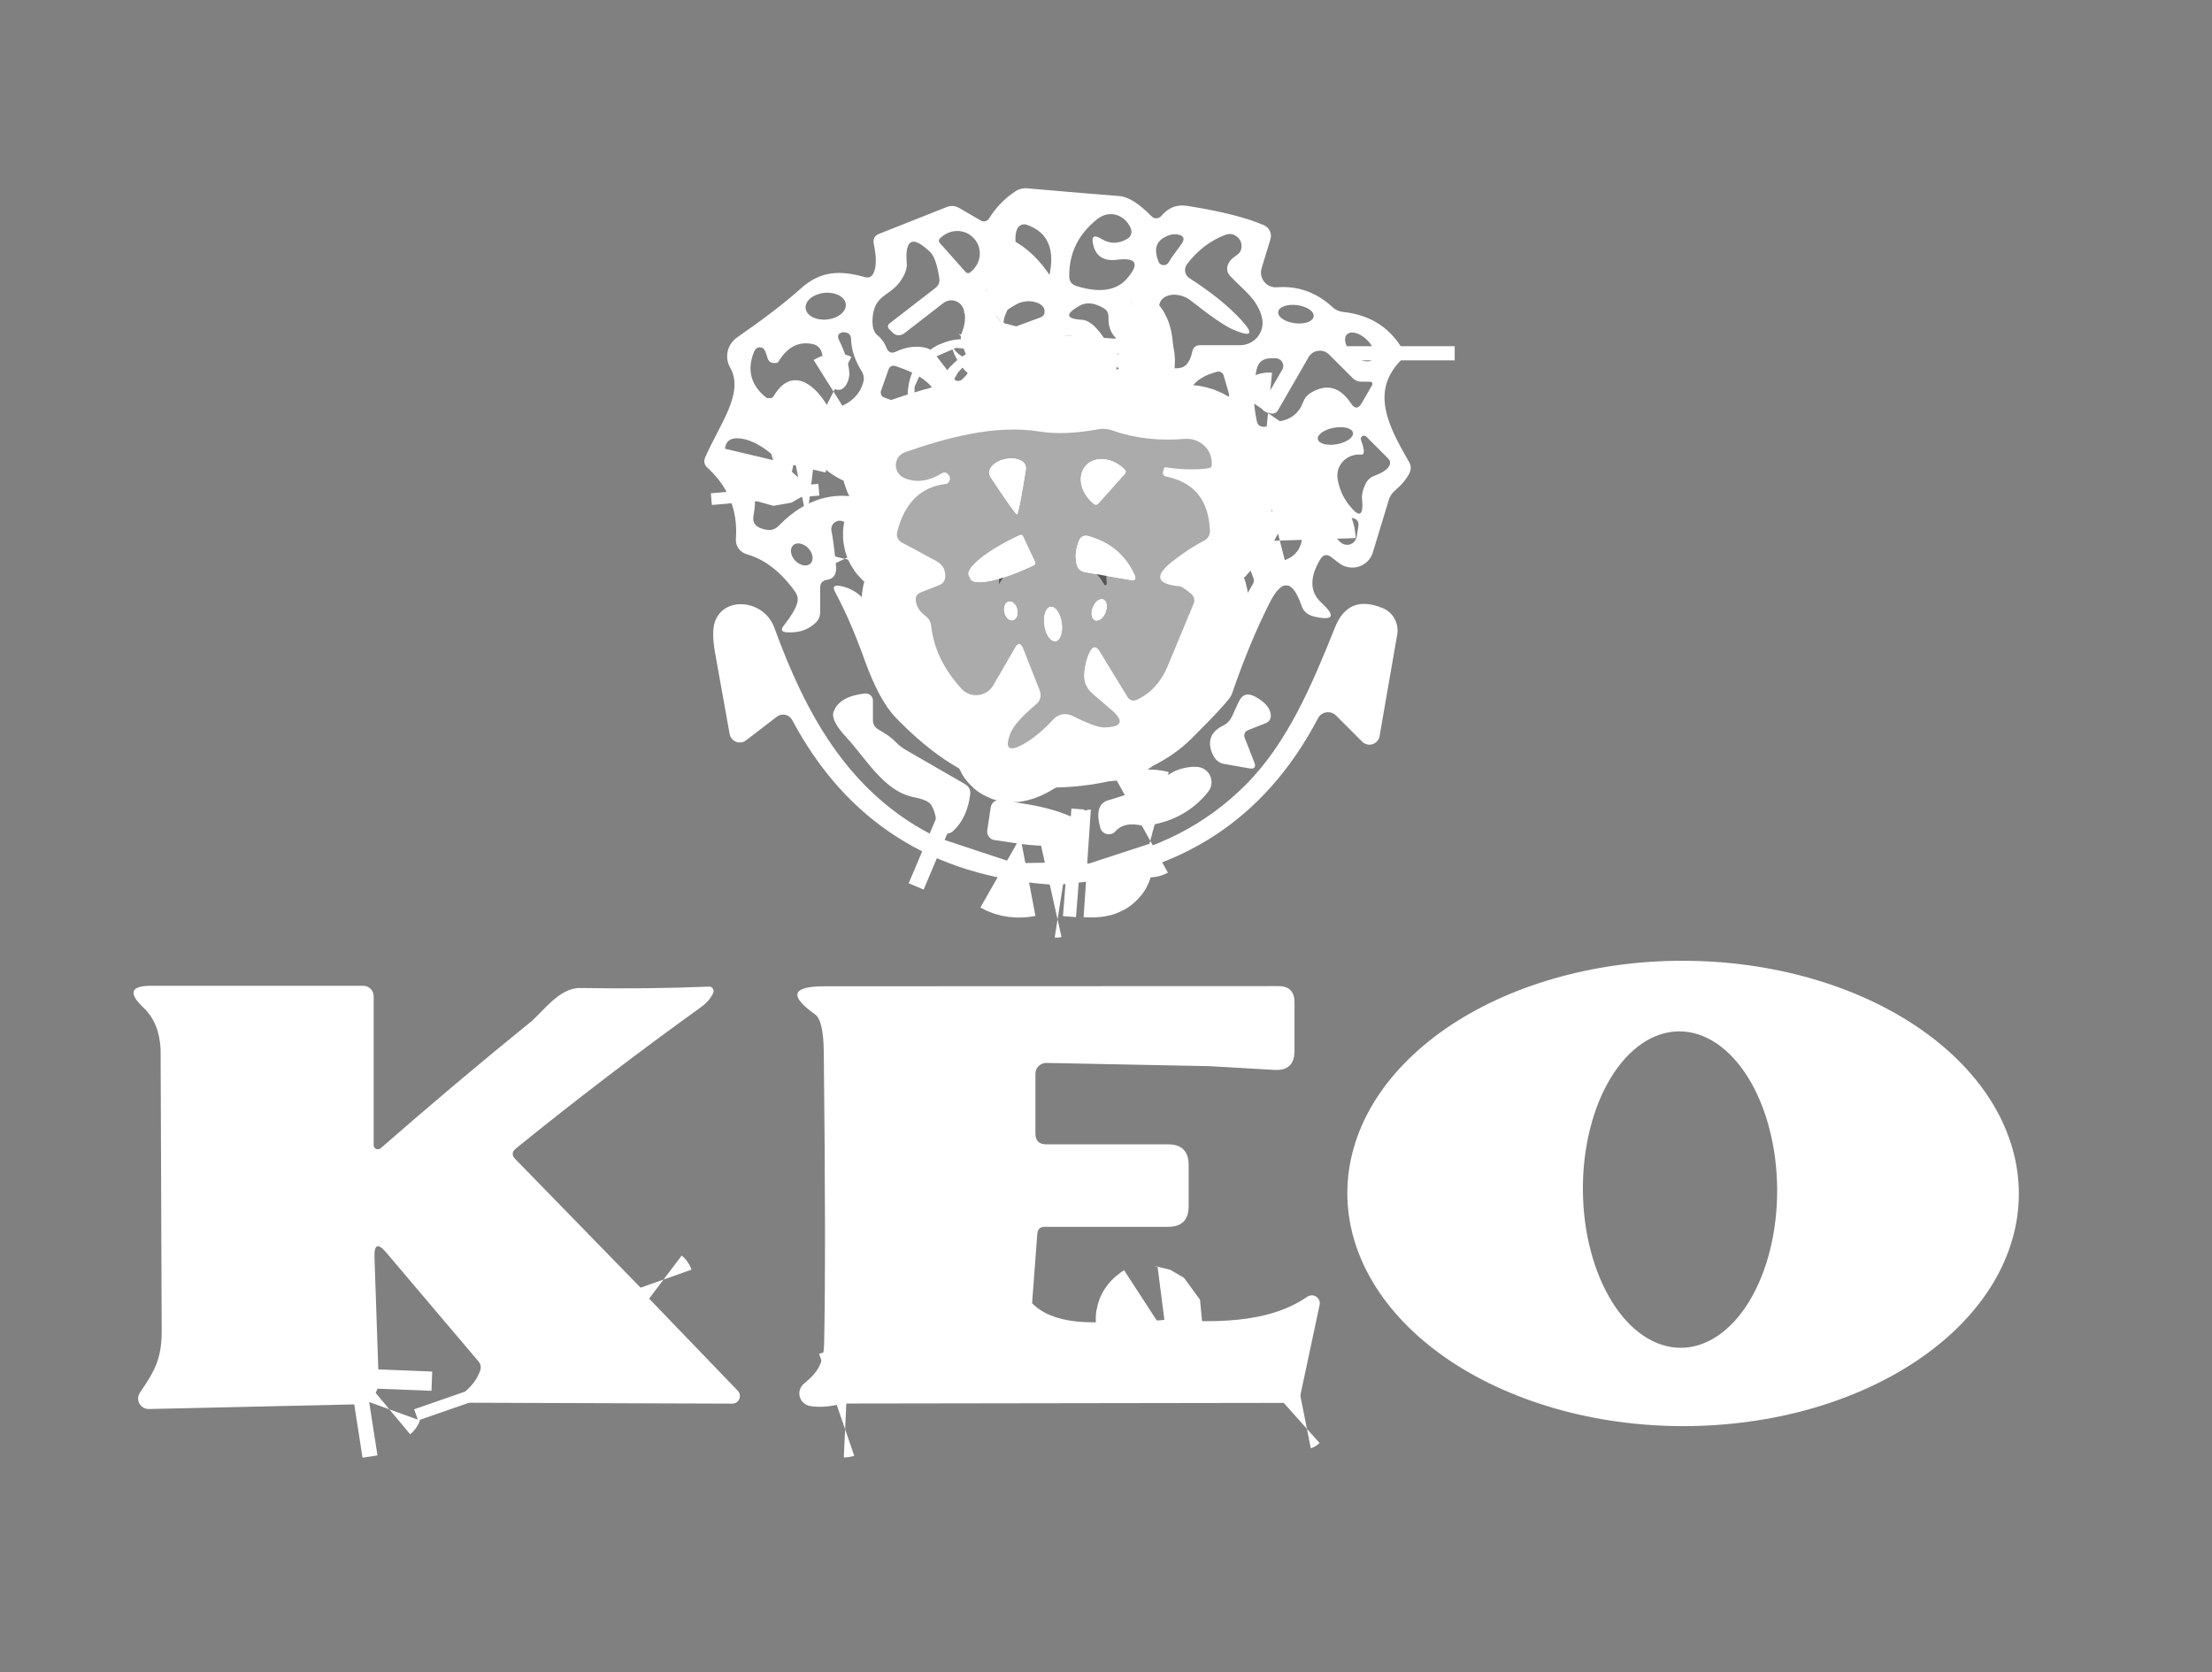 <svg width="41" height="31" viewBox="0 0 41 31" fill="none" xmlns="http://www.w3.org/2000/svg">
<rect x="0" y="0" width="41" height="31" fill="#808080" stroke="none"/>
<path d="M25.963 6.418V6.68" stroke="white" stroke-width="2"/>
<path d="M16.247 10.502C16.288 10.332 16.283 10.192 16.23 10.082" stroke="white" stroke-width="2"/>
<path d="M17.232 15.453L17.509 15.57" stroke="white" stroke-width="2"/>
<path d="M18.666 15.955C18.761 16.009 18.874 16.023 19.005 15.998" stroke="white" stroke-width="2"/>
<path d="M19.781 15.986L20.022 16.005" stroke="white" stroke-width="2"/>
<path d="M20.152 16.005C20.316 16.016 20.39 15.996 20.374 15.947" stroke="white" stroke-width="2"/>
<path d="M19.705 16.39C19.616 16.376 19.533 16.378 19.457 16.395" stroke="white" stroke-width="2"/>
<path d="M21.403 15.279C21.314 15.255 21.234 15.263 21.162 15.303" stroke="white" stroke-width="2"/>
<path d="M21.379 24.385C21.242 24.474 21.31 24.501 21.582 24.466" stroke="white" stroke-width="2"/>
<path d="M24.101 25.867C23.97 25.893 23.868 25.939 23.793 26.006" stroke="white" stroke-width="2"/>
<path d="M15.687 26.018C15.623 26.015 15.563 26.023 15.508 26.042" stroke="white" stroke-width="2"/>
<path d="M11.875 23.871C11.902 23.947 11.954 24.015 12.032 24.074" stroke="white" stroke-width="2"/>
<path d="M8.693 26.004L8.621 25.797" stroke="white" stroke-width="2"/>
<path d="M7.012 25.387L6.998 25.744" stroke="white" stroke-width="2"/>
<path d="M6.963 25.822C6.909 25.867 6.869 25.923 6.844 25.992" stroke="white" stroke-width="2"/>
<path d="M6.843 25.992L6.566 26.035" stroke="white" stroke-width="2"/>
<path d="M18.303 5.73C18.447 5.792 18.544 5.924 18.591 6.126C18.612 6.214 18.661 6.236 18.739 6.193C18.782 6.169 18.813 6.122 18.832 6.05" stroke="white" stroke-width="2"/>
<path d="M18.676 5.737C18.564 5.551 18.446 5.42 18.32 5.346" stroke="white" stroke-width="2"/>
<path d="M19.732 6.217L19.672 7.135" stroke="white" stroke-width="2"/>
<path d="M20.74 6.828C20.79 6.746 20.79 6.655 20.743 6.557" stroke="white" stroke-width="2"/>
<path d="M20.744 6.557C20.748 6.381 20.728 6.282 20.682 6.262" stroke="white" stroke-width="2"/>
<path d="M15.324 7.506C15.439 7.565 15.535 7.569 15.613 7.52" stroke="white" stroke-width="2"/>
<path d="M23.479 7.904C23.59 7.915 23.671 7.883 23.722 7.809" stroke="white" stroke-width="2"/>
<path d="M17.827 7.371C17.829 7.39 17.84 7.408 17.861 7.424C17.883 7.441 17.902 7.438 17.918 7.414C17.934 7.392 17.929 7.366 17.904 7.335C17.84 7.261 17.815 7.273 17.827 7.371Z" stroke="white" stroke-width="2"/>
<path d="M18.456 7.42C18.318 7.457 18.317 7.496 18.452 7.539C18.48 7.549 18.506 7.546 18.528 7.532C18.571 7.504 18.572 7.474 18.53 7.444C18.5 7.422 18.476 7.414 18.456 7.42Z" stroke="white" stroke-width="2"/>
<path d="M15.094 8.502C14.954 8.485 14.832 8.486 14.727 8.507" stroke="white" stroke-width="2"/>
<path d="M14.191 9.274L14.172 9.057" stroke="white" stroke-width="2"/>
<path d="M14.329 8.53C14.364 8.382 14.352 8.341 14.293 8.408" stroke="white" stroke-width="2"/>
<path d="M23.346 8.65L23.32 9.177" stroke="white" stroke-width="2"/>
<path d="M23.728 9.009C23.602 8.966 23.585 8.863 23.678 8.701" stroke="white" stroke-width="2"/>
<path d="M24.128 10.008C24.123 9.857 23.977 9.818 23.689 9.891" stroke="white" stroke-width="2"/>
<path d="M18.965 12.023L19.272 12.803C19.289 12.845 19.292 12.892 19.282 12.936C19.271 12.98 19.247 13.019 19.213 13.049C18.946 13.273 18.786 13.452 18.733 13.585C18.616 13.879 18.695 13.948 18.972 13.793C19.151 13.693 19.337 13.539 19.527 13.332C19.571 13.286 19.628 13.254 19.691 13.243C19.754 13.232 19.819 13.242 19.876 13.27C20.17 13.417 20.368 13.488 20.469 13.485C20.803 13.479 20.844 13.367 20.591 13.151L20.257 12.865C20.132 12.758 20.078 12.624 20.097 12.462C20.113 12.308 20.148 12.181 20.2 12.083C20.257 11.973 20.318 11.972 20.384 12.078L20.894 12.913C20.94 12.988 21.003 13.006 21.082 12.968C21.337 12.845 21.524 12.638 21.645 12.345C21.944 11.625 22.104 11.241 22.124 11.193C22.138 11.162 22.141 11.126 22.132 11.092C22.123 11.059 22.104 11.029 22.077 11.007C21.969 10.918 21.899 10.872 21.869 10.869C21.432 10.831 21.388 10.675 21.738 10.402C21.934 10.249 22.129 10.121 22.325 10.018C22.357 10.001 22.384 9.975 22.402 9.943C22.42 9.912 22.429 9.875 22.427 9.839C22.405 9.271 22.131 8.936 21.607 8.833C21.598 8.831 21.589 8.827 21.582 8.821C21.574 8.816 21.568 8.809 21.563 8.801C21.558 8.794 21.555 8.785 21.554 8.776C21.553 8.767 21.554 8.758 21.557 8.749L21.576 8.68C21.581 8.667 21.59 8.662 21.605 8.663C21.803 8.695 22.003 8.707 22.203 8.699C22.368 8.693 22.453 8.675 22.456 8.647C22.466 8.58 22.46 8.512 22.439 8.448C22.419 8.383 22.383 8.324 22.335 8.275C22.287 8.226 22.228 8.188 22.163 8.164C22.097 8.14 22.027 8.131 21.957 8.136C21.474 8.178 21.024 8.124 20.608 7.977C20.528 7.948 20.442 7.942 20.36 7.957C19.937 8.035 19.574 8.05 19.272 8C18.426 7.864 17.512 8.127 16.773 8.384C16.726 8.401 16.684 8.432 16.654 8.473C16.623 8.514 16.606 8.563 16.604 8.613C16.602 8.664 16.614 8.714 16.641 8.757C16.667 8.801 16.706 8.835 16.752 8.857C16.97 8.955 17.204 8.928 17.455 8.775C17.498 8.748 17.537 8.754 17.572 8.792C17.617 8.841 17.62 8.891 17.582 8.942C17.575 8.951 17.566 8.959 17.556 8.964C17.547 8.969 17.536 8.973 17.524 8.973C17.068 9.027 16.771 9.319 16.633 9.848C16.607 9.947 16.64 10.019 16.73 10.066C16.842 10.123 17.052 10.236 17.362 10.406C17.477 10.47 17.529 10.569 17.52 10.705C17.517 10.736 17.505 10.765 17.487 10.79C17.468 10.815 17.443 10.834 17.415 10.845L17.069 10.981C16.993 11.011 16.962 11.067 16.976 11.148C16.992 11.252 17.05 11.341 17.15 11.415C17.215 11.463 17.252 11.527 17.26 11.606C17.306 12.021 17.493 12.408 17.82 12.767C17.859 12.81 17.907 12.843 17.961 12.864C18.015 12.884 18.074 12.892 18.131 12.885C18.189 12.879 18.244 12.859 18.293 12.828C18.342 12.796 18.382 12.753 18.412 12.703L18.81 12.014C18.869 11.909 18.92 11.912 18.965 12.023Z" stroke="white" stroke-width="2"/>
<path d="M18.627 8.51C18.521 8.532 18.437 8.579 18.377 8.65C18.321 8.715 18.317 8.783 18.365 8.853C18.669 9.311 18.83 9.537 18.849 9.533C18.87 9.528 18.924 9.254 19.011 8.712C19.024 8.63 18.992 8.57 18.916 8.533C18.83 8.494 18.734 8.486 18.627 8.51Z" stroke="white" stroke-width="2"/>
<path d="M20.355 9.337L20.851 8.782C20.856 8.776 20.86 8.77 20.862 8.762C20.865 8.755 20.866 8.748 20.866 8.74C20.865 8.733 20.863 8.725 20.86 8.719C20.857 8.712 20.852 8.706 20.846 8.701L20.815 8.675C20.709 8.579 20.576 8.52 20.448 8.511C20.32 8.502 20.206 8.544 20.131 8.627L20.121 8.639C20.047 8.722 20.018 8.84 20.041 8.967C20.064 9.093 20.136 9.218 20.243 9.314L20.274 9.34C20.279 9.345 20.286 9.349 20.293 9.352C20.3 9.354 20.308 9.356 20.315 9.355C20.323 9.355 20.33 9.354 20.337 9.35C20.344 9.347 20.35 9.343 20.355 9.337Z" stroke="white" stroke-width="2"/>
<path d="M19.186 10.421L18.96 9.939C18.958 9.934 18.954 9.93 18.95 9.926C18.946 9.923 18.942 9.92 18.937 9.918C18.931 9.916 18.926 9.916 18.921 9.916C18.915 9.916 18.91 9.918 18.905 9.92L18.853 9.944C18.72 10.007 18.591 10.076 18.474 10.146C18.356 10.217 18.253 10.288 18.17 10.355C18.087 10.422 18.026 10.484 17.989 10.538C17.953 10.591 17.942 10.635 17.958 10.667L17.989 10.733C18.004 10.766 18.045 10.786 18.109 10.791C18.174 10.797 18.261 10.789 18.366 10.767C18.471 10.745 18.591 10.711 18.72 10.665C18.849 10.619 18.984 10.563 19.117 10.5L19.167 10.476C19.172 10.474 19.177 10.47 19.18 10.466C19.184 10.462 19.187 10.458 19.189 10.453C19.19 10.447 19.191 10.442 19.191 10.437C19.19 10.431 19.189 10.426 19.186 10.421Z" stroke="white" stroke-width="2"/>
<path d="M20.113 10.605L20.957 10.751C21.038 10.765 21.062 10.735 21.028 10.66C20.865 10.293 20.581 10.052 20.177 9.938C20.091 9.914 20.031 9.943 19.996 10.026C19.937 10.171 19.923 10.312 19.953 10.45C19.97 10.538 20.024 10.589 20.113 10.605Z" stroke="white" stroke-width="2"/>
<path d="M20.299 11.498C20.33 11.51 20.368 11.501 20.404 11.473C20.441 11.446 20.472 11.401 20.492 11.35C20.502 11.325 20.508 11.298 20.512 11.272C20.515 11.247 20.514 11.222 20.51 11.2C20.506 11.178 20.499 11.158 20.488 11.143C20.478 11.128 20.465 11.117 20.449 11.111C20.418 11.099 20.38 11.107 20.344 11.135C20.308 11.163 20.276 11.207 20.256 11.258C20.246 11.284 20.24 11.31 20.236 11.336C20.233 11.362 20.234 11.386 20.238 11.409C20.242 11.431 20.249 11.45 20.26 11.465C20.27 11.481 20.284 11.492 20.299 11.498Z" stroke="white" stroke-width="2"/>
<path d="M18.774 11.497C18.805 11.49 18.832 11.465 18.847 11.428C18.862 11.391 18.865 11.344 18.855 11.299C18.845 11.253 18.823 11.212 18.793 11.184C18.764 11.157 18.73 11.145 18.698 11.152C18.667 11.159 18.64 11.184 18.625 11.221C18.61 11.258 18.607 11.305 18.617 11.351C18.627 11.396 18.649 11.438 18.679 11.465C18.708 11.492 18.742 11.504 18.774 11.497Z" stroke="white" stroke-width="2"/>
<path d="M19.563 11.886C19.584 11.883 19.604 11.872 19.621 11.853C19.638 11.834 19.652 11.808 19.663 11.776C19.674 11.744 19.68 11.708 19.683 11.668C19.685 11.628 19.683 11.586 19.677 11.544C19.671 11.502 19.661 11.461 19.647 11.424C19.633 11.386 19.616 11.353 19.597 11.326C19.578 11.298 19.557 11.277 19.535 11.264C19.513 11.251 19.491 11.246 19.47 11.249C19.449 11.252 19.43 11.263 19.412 11.282C19.395 11.301 19.381 11.327 19.37 11.359C19.36 11.39 19.353 11.427 19.351 11.467C19.348 11.507 19.35 11.549 19.356 11.591C19.362 11.633 19.372 11.674 19.386 11.711C19.4 11.748 19.417 11.782 19.436 11.809C19.455 11.837 19.476 11.858 19.498 11.871C19.52 11.884 19.542 11.889 19.563 11.886Z" stroke="white" stroke-width="2"/>
<path d="M25.964 6.42V6.682C25.394 7.262 25.74 7.908 26.116 8.562C26.158 8.633 26.159 8.705 26.121 8.779C26.064 8.887 25.977 8.991 25.859 9.091C25.803 9.139 25.764 9.197 25.742 9.267L25.446 10.24C25.428 10.302 25.394 10.358 25.349 10.404C25.303 10.45 25.247 10.484 25.186 10.504C25.124 10.523 25.058 10.527 24.994 10.516C24.931 10.505 24.87 10.478 24.819 10.438L24.676 10.329C24.595 10.267 24.527 10.279 24.473 10.367C24.27 10.705 24.276 10.974 24.492 11.173C24.758 11.419 24.721 11.507 24.38 11.435C24.247 11.408 24.162 11.34 24.125 11.232C23.96 10.749 23.766 10.724 23.543 11.156C23.291 11.65 23.053 12.223 22.83 12.875C22.803 12.952 22.557 13.222 22.091 13.686C21.211 14.564 19.759 14.709 18.586 14.537C17.844 14.43 17.117 13.836 16.599 13.3C16.394 13.085 16.201 12.725 16.02 12.22C15.853 11.751 15.672 11.336 15.479 10.975C15.429 10.883 15.456 10.844 15.56 10.86C15.661 10.876 15.758 10.913 15.848 10.97C15.982 11.054 16.077 11.17 16.134 11.318C16.584 12.467 17.091 13.229 17.653 13.603C17.69 13.628 17.728 13.645 17.768 13.653C17.857 13.673 17.871 13.649 17.811 13.581C17.762 13.521 17.724 13.452 17.699 13.374C18.252 13.863 18.851 14.19 19.497 14.354C19.573 14.373 19.648 14.367 19.723 14.337C21.02 13.809 21.952 12.927 22.518 11.69C22.685 11.326 22.755 10.921 22.728 10.474C22.696 9.949 22.706 9.44 22.759 8.945C22.792 8.609 22.64 8.318 22.628 7.973C22.625 7.893 22.592 7.818 22.534 7.763C22.477 7.708 22.4 7.677 22.32 7.677H16.79C16.55 7.677 16.426 7.797 16.418 8.037L16.33 11.032L16.249 10.503C16.29 10.332 16.285 10.193 16.232 10.083L16.203 9.947C16.188 9.872 16.143 9.824 16.07 9.802L15.61 9.661C15.584 9.652 15.556 9.651 15.529 9.657C15.502 9.663 15.478 9.677 15.457 9.695C15.437 9.714 15.423 9.738 15.415 9.765C15.406 9.791 15.406 9.82 15.412 9.847C15.437 9.96 15.465 10.174 15.495 10.488C15.51 10.643 15.455 10.729 15.331 10.748C15.245 10.761 15.202 10.81 15.202 10.896V11.344C15.202 11.425 15.173 11.494 15.114 11.549C14.974 11.68 14.796 11.737 14.58 11.721C14.486 11.715 14.467 11.674 14.525 11.6C14.662 11.426 14.745 11.288 14.775 11.185C14.797 11.11 14.786 11.04 14.742 10.975C14.478 10.603 14.177 10.369 13.838 10.274C13.777 10.256 13.725 10.218 13.688 10.166C13.652 10.114 13.635 10.051 13.64 9.988C13.678 9.466 13.502 9.027 13.113 8.671C13.053 8.617 13.039 8.552 13.072 8.476C13.347 7.849 13.8 7.283 13.533 6.814C13.481 6.722 13.465 6.615 13.488 6.512C13.512 6.409 13.573 6.319 13.659 6.258C14.171 5.902 14.565 5.6 14.839 5.352C15.204 5.02 15.569 5.006 16.029 5.137C16.106 5.158 16.16 5.132 16.192 5.061C16.246 4.945 16.247 4.765 16.196 4.522C16.177 4.43 16.211 4.367 16.297 4.334L17.548 3.838C17.626 3.807 17.702 3.813 17.775 3.854L18.183 4.09C18.207 4.104 18.236 4.108 18.264 4.101C18.291 4.094 18.315 4.076 18.331 4.052C18.459 3.846 18.622 3.678 18.817 3.549C18.883 3.504 18.963 3.484 19.044 3.492C19.797 3.557 20.366 3.605 20.749 3.635C20.914 3.648 21.113 3.773 21.347 4.012C21.359 4.023 21.372 4.033 21.388 4.039C21.403 4.045 21.42 4.047 21.436 4.047C21.453 4.046 21.469 4.042 21.484 4.035C21.499 4.027 21.513 4.017 21.524 4.005C21.664 3.842 21.814 3.785 22.022 3.819C22.647 3.919 23.116 4.038 23.429 4.176C23.477 4.197 23.516 4.235 23.538 4.283C23.56 4.33 23.563 4.384 23.548 4.434L23.384 4.973C23.371 5.015 23.368 5.06 23.377 5.104C23.385 5.147 23.404 5.188 23.432 5.223C23.459 5.258 23.495 5.285 23.536 5.303C23.576 5.321 23.621 5.329 23.665 5.326C24.056 5.295 24.401 5.419 24.7 5.695C24.754 5.745 24.823 5.776 24.895 5.783C25.366 5.833 25.722 6.045 25.964 6.42ZM20.419 4.431C20.57 4.525 20.73 4.524 20.896 4.427C20.928 4.409 20.952 4.38 20.964 4.345C20.976 4.31 20.974 4.272 20.961 4.238C20.865 3.995 20.577 3.873 20.338 4.062C19.987 4.34 19.814 4.694 19.819 5.123C19.819 5.214 19.862 5.273 19.95 5.302C20.382 5.437 20.696 5.39 20.892 5.161C21.127 4.886 21.065 4.771 20.706 4.815C20.464 4.846 20.317 4.756 20.265 4.546C20.222 4.38 20.273 4.342 20.419 4.431ZM18.788 4.803C18.623 4.886 18.563 4.989 18.607 5.113C18.645 5.22 18.721 5.273 18.834 5.273H19.292C19.371 5.273 19.42 5.234 19.439 5.156C19.567 4.635 19.431 4.305 19.032 4.167C19.014 4.16 18.995 4.157 18.977 4.158C18.958 4.159 18.94 4.164 18.923 4.172C18.906 4.18 18.891 4.191 18.879 4.205C18.866 4.219 18.857 4.235 18.85 4.253C18.809 4.362 18.811 4.493 18.858 4.644C18.88 4.717 18.857 4.77 18.788 4.803ZM17.42 4.505L17.899 5.044C17.91 5.056 17.925 5.063 17.941 5.064C17.957 5.065 17.973 5.059 17.985 5.049L18.013 5.023C18.056 4.985 18.09 4.94 18.116 4.89C18.141 4.84 18.156 4.785 18.16 4.73C18.164 4.675 18.157 4.619 18.14 4.567C18.123 4.515 18.095 4.467 18.059 4.427L18.049 4.417C17.976 4.335 17.872 4.287 17.76 4.282C17.648 4.278 17.538 4.318 17.453 4.393L17.424 4.417C17.418 4.423 17.413 4.429 17.41 4.437C17.406 4.444 17.404 4.452 17.404 4.46C17.403 4.468 17.404 4.477 17.407 4.484C17.41 4.492 17.414 4.499 17.42 4.505ZM21.662 4.863C21.724 4.753 21.812 4.648 21.903 4.517C21.963 4.43 21.944 4.374 21.846 4.35C21.76 4.33 21.668 4.349 21.569 4.408C21.421 4.495 21.389 4.643 21.474 4.851C21.481 4.869 21.493 4.885 21.509 4.897C21.525 4.908 21.544 4.915 21.564 4.916C21.584 4.917 21.603 4.913 21.62 4.904C21.638 4.894 21.652 4.88 21.662 4.863ZM23.002 5.927C23.248 6.194 23.202 6.256 22.861 6.113C22.709 6.047 22.446 5.868 22.074 5.574C22.02 5.531 21.955 5.498 21.887 5.48C21.819 5.462 21.751 5.458 21.69 5.47C21.629 5.481 21.578 5.508 21.541 5.546C21.505 5.584 21.485 5.632 21.483 5.686C21.475 5.958 21.507 6.149 21.578 6.26C21.815 6.628 21.731 6.723 21.326 6.547C21.237 6.508 21.19 6.337 21.185 6.031C21.183 5.989 21.161 5.967 21.118 5.967H21.025C21.005 5.967 20.995 5.977 20.997 5.998C21.027 6.553 21.296 6.83 21.803 6.828C21.888 6.828 21.954 6.802 21.998 6.749C22.046 6.694 22.079 6.618 22.098 6.523C22.114 6.44 22.164 6.399 22.248 6.399H22.988C23.049 6.399 23.11 6.385 23.166 6.358C23.222 6.332 23.271 6.293 23.31 6.245C23.349 6.198 23.376 6.142 23.391 6.082C23.405 6.022 23.406 5.96 23.393 5.9C23.319 5.54 23 5.34 22.797 5.111C22.743 5.049 22.731 4.98 22.761 4.904C22.788 4.838 22.843 4.78 22.926 4.729C22.951 4.712 22.973 4.69 22.988 4.663C23.003 4.636 23.011 4.605 23.012 4.574C23.015 4.503 22.991 4.444 22.94 4.398C22.873 4.338 22.798 4.322 22.713 4.353C22.434 4.459 22.196 4.641 22 4.899C21.986 4.918 21.975 4.941 21.97 4.965C21.964 4.988 21.963 5.013 21.967 5.037C21.971 5.062 21.981 5.085 21.994 5.105C22.008 5.125 22.025 5.143 22.046 5.156C22.453 5.419 22.771 5.675 23.002 5.927ZM16.478 6.098C16.471 6.092 16.466 6.084 16.463 6.075C16.46 6.066 16.459 6.057 16.459 6.047C16.46 6.038 16.462 6.029 16.467 6.02C16.471 6.012 16.477 6.004 16.485 5.998L17.336 5.34C17.397 5.294 17.421 5.233 17.41 5.156C17.372 4.907 17.316 4.745 17.241 4.672C16.915 4.359 16.77 4.43 16.807 4.884C16.815 4.977 16.777 5.083 16.695 5.204C16.492 5.504 16.194 5.45 16.172 5.927C16.168 6.065 16.196 6.159 16.258 6.21C16.335 6.271 16.393 6.35 16.432 6.449C16.466 6.535 16.525 6.558 16.609 6.518C16.79 6.434 16.965 6.408 17.134 6.442C17.21 6.456 17.273 6.494 17.322 6.556L17.682 7.023C17.691 7.035 17.702 7.044 17.715 7.051C17.728 7.058 17.742 7.061 17.756 7.062C17.771 7.063 17.785 7.061 17.799 7.056C17.812 7.051 17.824 7.043 17.835 7.033L17.892 6.973C17.974 6.892 17.994 6.798 17.951 6.692L17.832 6.387C17.802 6.312 17.801 6.237 17.83 6.163C17.895 5.994 17.904 5.849 17.858 5.726C17.845 5.691 17.824 5.658 17.796 5.633C17.769 5.607 17.735 5.588 17.699 5.577C17.662 5.567 17.624 5.565 17.586 5.572C17.549 5.58 17.514 5.596 17.484 5.619L16.757 6.182C16.726 6.205 16.688 6.217 16.65 6.215C16.612 6.213 16.576 6.197 16.549 6.17L16.478 6.098ZM18.304 5.731C18.449 5.793 18.545 5.925 18.593 6.127C18.614 6.214 18.663 6.237 18.741 6.194C18.784 6.17 18.815 6.122 18.834 6.051L19.275 5.888C19.351 5.86 19.377 5.806 19.354 5.729C19.338 5.678 19.296 5.64 19.23 5.614C19.052 5.549 18.867 5.59 18.676 5.738C18.565 5.552 18.447 5.422 18.321 5.347C17.995 5.434 17.99 5.562 18.304 5.731ZM15.677 5.638C15.674 5.606 15.661 5.575 15.639 5.547C15.617 5.519 15.587 5.494 15.55 5.475C15.513 5.456 15.47 5.442 15.424 5.434C15.377 5.426 15.328 5.424 15.279 5.429C15.23 5.434 15.183 5.446 15.139 5.463C15.095 5.48 15.056 5.502 15.023 5.528C14.991 5.555 14.966 5.585 14.951 5.617C14.935 5.649 14.929 5.682 14.932 5.714C14.935 5.746 14.948 5.777 14.97 5.806C14.992 5.834 15.022 5.858 15.059 5.877C15.096 5.897 15.139 5.911 15.185 5.919C15.232 5.926 15.281 5.928 15.33 5.923C15.379 5.918 15.426 5.907 15.47 5.89C15.514 5.873 15.553 5.85 15.586 5.824C15.618 5.797 15.643 5.767 15.658 5.736C15.674 5.704 15.68 5.671 15.677 5.638ZM21.001 5.547C20.92 5.673 20.941 5.737 21.063 5.741C21.097 5.741 21.136 5.707 21.18 5.64C21.188 5.63 21.193 5.619 21.195 5.606C21.197 5.594 21.197 5.581 21.194 5.569C21.191 5.557 21.185 5.545 21.177 5.535C21.169 5.525 21.158 5.517 21.147 5.512C21.085 5.48 21.036 5.492 21.001 5.547ZM19.733 6.217L19.673 7.136C19.424 7.237 19.32 7.041 19.363 6.547C19.367 6.501 19.36 6.456 19.343 6.414C19.325 6.372 19.297 6.335 19.261 6.307C19.226 6.279 19.184 6.26 19.139 6.251C19.095 6.243 19.049 6.246 19.005 6.26C18.77 6.335 18.607 6.47 18.517 6.666C18.509 6.682 18.506 6.699 18.507 6.717C18.507 6.734 18.513 6.751 18.521 6.766C18.53 6.781 18.543 6.794 18.558 6.803C18.573 6.812 18.59 6.817 18.607 6.818C19.071 6.849 19.307 7.033 19.313 7.372C19.315 7.472 19.365 7.529 19.463 7.543C19.547 7.556 19.622 7.543 19.687 7.505C19.757 7.467 19.8 7.409 19.816 7.331C19.89 6.976 20.126 6.857 20.462 6.89C20.559 6.899 20.652 6.88 20.741 6.83C20.791 6.748 20.791 6.657 20.744 6.558C20.749 6.382 20.728 6.283 20.682 6.263C20.585 6.171 20.54 6.041 20.546 5.874C20.547 5.803 20.517 5.748 20.455 5.712C20.282 5.61 20.131 5.597 20.002 5.671C19.737 5.826 19.755 5.911 20.057 5.929C20.191 5.937 20.337 6.066 20.496 6.318C20.528 6.368 20.528 6.41 20.498 6.442C20.446 6.497 20.392 6.499 20.338 6.446C20.189 6.302 19.987 6.225 19.733 6.217ZM24.349 5.866C24.355 5.822 24.326 5.774 24.268 5.735C24.21 5.696 24.129 5.667 24.042 5.656C23.955 5.645 23.869 5.652 23.803 5.675C23.737 5.699 23.697 5.737 23.692 5.782C23.686 5.826 23.715 5.874 23.773 5.913C23.83 5.952 23.912 5.981 23.999 5.992C24.086 6.003 24.172 5.996 24.238 5.973C24.303 5.949 24.343 5.911 24.349 5.866ZM15.326 7.508C15.44 7.566 15.537 7.571 15.614 7.522C15.815 7.428 15.943 7.287 15.998 7.097C16.022 7.021 16.013 6.949 15.97 6.88C15.843 6.675 15.777 6.473 15.774 6.272C15.774 6.248 15.765 6.225 15.75 6.206C15.735 6.187 15.714 6.174 15.691 6.167C15.654 6.158 15.625 6.156 15.603 6.163C15.534 6.186 15.516 6.231 15.548 6.296C15.665 6.536 15.73 6.736 15.741 6.895C15.746 6.955 15.737 7.014 15.715 7.071C15.661 7.206 15.579 7.254 15.471 7.214C15.421 7.195 15.384 7.141 15.362 7.052C15.338 6.958 15.294 6.786 15.231 6.535C15.221 6.497 15.201 6.462 15.173 6.435C15.145 6.407 15.109 6.388 15.071 6.38C14.81 6.322 14.598 6.428 14.434 6.697C14.42 6.719 14.4 6.73 14.374 6.73C14.339 6.729 14.318 6.727 14.31 6.725C14.264 6.714 14.232 6.673 14.215 6.601C14.191 6.514 14.164 6.464 14.134 6.451C14.057 6.418 14.002 6.449 13.967 6.544C13.846 6.868 13.921 7.141 14.191 7.362C14.251 7.411 14.302 7.403 14.344 7.336C14.665 6.804 15.083 7.1 15.326 7.508ZM25.441 6.663C25.476 6.627 25.484 6.568 25.464 6.5C25.444 6.431 25.397 6.358 25.334 6.297C25.303 6.266 25.269 6.24 25.233 6.219C25.198 6.198 25.162 6.182 25.127 6.173C25.093 6.164 25.061 6.162 25.033 6.167C25.005 6.172 24.982 6.184 24.965 6.201C24.93 6.237 24.922 6.296 24.942 6.365C24.962 6.433 25.009 6.506 25.072 6.567C25.103 6.598 25.137 6.624 25.173 6.645C25.209 6.667 25.244 6.682 25.279 6.691C25.313 6.7 25.345 6.702 25.373 6.697C25.401 6.692 25.424 6.681 25.441 6.663ZM23.479 7.906C23.59 7.917 23.671 7.885 23.722 7.81C23.937 7.771 24.081 7.652 24.154 7.455C24.181 7.38 24.229 7.322 24.297 7.281C24.591 7.106 24.839 7.172 25.041 7.479C25.111 7.584 25.178 7.581 25.241 7.472L25.422 7.157C25.454 7.103 25.438 7.076 25.375 7.076H25.234C25.171 7.076 25.116 7.053 25.07 7.007L24.636 6.573C24.609 6.546 24.577 6.526 24.541 6.514C24.506 6.502 24.468 6.499 24.431 6.504C24.395 6.508 24.359 6.522 24.328 6.542C24.298 6.563 24.272 6.591 24.254 6.623L23.686 7.608C23.673 7.631 23.652 7.649 23.627 7.659C23.602 7.669 23.574 7.67 23.548 7.663L23.457 7.634C23.443 7.629 23.43 7.622 23.419 7.612C23.408 7.601 23.399 7.589 23.394 7.575C23.389 7.561 23.386 7.546 23.387 7.531C23.388 7.516 23.393 7.501 23.4 7.488L23.767 6.852C23.78 6.83 23.786 6.806 23.786 6.782C23.785 6.757 23.779 6.733 23.767 6.712C23.754 6.691 23.737 6.673 23.716 6.661C23.694 6.649 23.67 6.642 23.646 6.642H23.553C23.41 6.642 23.322 6.712 23.291 6.852C23.222 7.16 23.224 7.479 23.295 7.808C23.313 7.894 23.374 7.926 23.479 7.906ZM16.471 6.845L16.33 7.245C16.322 7.27 16.323 7.296 16.334 7.319C16.345 7.343 16.365 7.361 16.39 7.369L16.492 7.407C16.586 7.44 16.682 7.466 16.774 7.482C16.865 7.499 16.951 7.506 17.027 7.504C17.102 7.501 17.165 7.489 17.213 7.468C17.26 7.447 17.291 7.418 17.303 7.381L17.315 7.345C17.327 7.309 17.322 7.267 17.297 7.221C17.273 7.175 17.231 7.127 17.174 7.078C17.116 7.029 17.045 6.981 16.963 6.937C16.881 6.893 16.791 6.854 16.697 6.821L16.595 6.785C16.57 6.777 16.544 6.778 16.52 6.789C16.497 6.8 16.479 6.82 16.471 6.845ZM22.778 7.295L22.68 6.959C22.672 6.934 22.655 6.913 22.632 6.9C22.609 6.888 22.581 6.885 22.556 6.892L22.506 6.907C22.44 6.926 22.376 6.951 22.318 6.981C22.261 7.012 22.21 7.046 22.17 7.083C22.13 7.12 22.101 7.158 22.085 7.196C22.068 7.233 22.065 7.27 22.074 7.302L22.082 7.329C22.091 7.362 22.113 7.391 22.147 7.414C22.181 7.437 22.226 7.454 22.28 7.463C22.334 7.473 22.395 7.476 22.46 7.47C22.525 7.465 22.592 7.453 22.659 7.434L22.709 7.419C22.721 7.416 22.733 7.41 22.744 7.402C22.754 7.393 22.763 7.383 22.769 7.372C22.776 7.36 22.78 7.347 22.781 7.334C22.783 7.321 22.782 7.308 22.778 7.295ZM20.591 7.262C20.494 7.244 20.491 7.256 20.582 7.295C21.044 7.496 21.415 7.537 21.693 7.419C21.85 7.353 21.851 7.283 21.695 7.212C21.261 7.009 21.19 7.302 20.856 7.302C20.842 7.302 20.753 7.289 20.591 7.262ZM17.827 7.372C17.829 7.391 17.84 7.408 17.861 7.424C17.883 7.442 17.902 7.438 17.918 7.415C17.934 7.392 17.929 7.366 17.904 7.336C17.84 7.261 17.815 7.273 17.827 7.372ZM18.457 7.422C18.319 7.458 18.317 7.498 18.452 7.541C18.481 7.55 18.506 7.548 18.529 7.534C18.571 7.505 18.572 7.476 18.531 7.446C18.501 7.423 18.476 7.415 18.457 7.422ZM25.078 8.023C25.071 7.983 25.03 7.95 24.963 7.932C24.897 7.915 24.811 7.914 24.725 7.93C24.638 7.945 24.558 7.977 24.502 8.016C24.446 8.056 24.419 8.101 24.426 8.141C24.434 8.182 24.475 8.214 24.541 8.232C24.608 8.249 24.694 8.25 24.78 8.235C24.867 8.219 24.947 8.188 25.003 8.148C25.058 8.108 25.086 8.063 25.078 8.023ZM15.095 8.504C14.955 8.487 14.832 8.488 14.727 8.509C14.688 8.72 14.637 8.925 14.575 9.122C14.543 9.217 14.499 9.277 14.444 9.301C14.372 9.334 14.288 9.325 14.191 9.275L14.172 9.058L14.329 8.531C14.364 8.383 14.352 8.342 14.293 8.409C14.058 8.22 13.847 8.125 13.659 8.125C13.535 8.125 13.463 8.18 13.442 8.29C13.423 8.383 13.456 8.453 13.54 8.5C13.918 8.705 14.06 9.056 13.967 9.554C13.938 9.705 14.022 9.794 14.22 9.823C14.302 9.834 14.373 9.809 14.432 9.749C14.826 9.344 15.257 9.159 15.724 9.196C15.791 9.201 15.839 9.18 15.867 9.134C15.917 9.059 15.898 9.008 15.812 8.981C15.537 8.892 15.298 8.733 15.095 8.504ZM25.227 8.159C25.295 8.345 25.297 8.434 25.232 8.428C25.17 8.422 25.108 8.429 25.05 8.45C24.992 8.471 24.94 8.504 24.897 8.548C24.855 8.592 24.823 8.645 24.805 8.703C24.787 8.761 24.783 8.822 24.793 8.881C24.823 9.058 24.892 9.215 24.998 9.353C25.195 9.609 25.278 9.574 25.246 9.248C25.238 9.17 25.259 9.078 25.31 8.972C25.345 8.899 25.401 8.848 25.477 8.819C25.612 8.77 25.701 8.713 25.742 8.65C25.779 8.594 25.773 8.542 25.725 8.495L25.325 8.094C25.315 8.084 25.302 8.078 25.288 8.077C25.275 8.075 25.261 8.078 25.249 8.086C25.238 8.094 25.229 8.105 25.225 8.118C25.221 8.131 25.222 8.146 25.227 8.159ZM15.793 8.582C15.811 8.565 15.809 8.529 15.788 8.482C15.767 8.435 15.729 8.382 15.681 8.332C15.634 8.283 15.581 8.243 15.535 8.22C15.489 8.198 15.453 8.195 15.436 8.212C15.418 8.229 15.42 8.265 15.441 8.312C15.462 8.359 15.5 8.412 15.548 8.462C15.595 8.511 15.648 8.551 15.694 8.574C15.74 8.596 15.776 8.599 15.793 8.582ZM23.348 8.652L23.322 9.179C23.295 9.295 23.306 9.384 23.357 9.446C23.408 9.507 23.47 9.522 23.543 9.492L23.932 9.339C24.029 9.301 24.114 9.318 24.187 9.391L24.841 10.047C24.864 10.07 24.894 10.087 24.926 10.095C24.958 10.103 24.992 10.102 25.023 10.092C25.055 10.082 25.083 10.064 25.105 10.039C25.126 10.014 25.14 9.984 25.146 9.952L25.177 9.763C25.193 9.673 25.156 9.62 25.067 9.604L24.857 9.568C24.768 9.552 24.707 9.502 24.674 9.418L24.447 8.843C24.412 8.755 24.349 8.717 24.256 8.728C24.07 8.749 23.895 8.843 23.729 9.01C23.604 8.967 23.587 8.864 23.679 8.702C23.762 8.643 23.815 8.587 23.839 8.533C23.874 8.452 23.847 8.412 23.758 8.414C23.597 8.418 23.461 8.498 23.348 8.652ZM23.691 9.892C23.596 10.035 23.561 10.174 23.586 10.309C23.602 10.395 23.652 10.428 23.736 10.407C23.964 10.352 24.095 10.219 24.13 10.009C24.125 9.858 23.979 9.819 23.691 9.892ZM15.022 10.448C15.054 10.417 15.068 10.37 15.06 10.317C15.053 10.263 15.025 10.208 14.982 10.163C14.939 10.118 14.885 10.088 14.832 10.077C14.78 10.067 14.732 10.079 14.7 10.109C14.668 10.14 14.654 10.187 14.662 10.24C14.669 10.293 14.697 10.349 14.74 10.394C14.783 10.438 14.837 10.469 14.889 10.479C14.942 10.49 14.99 10.478 15.022 10.448ZM23.019 10.176C22.977 10.074 22.948 10.077 22.93 10.183L22.661 11.735C22.66 11.739 22.66 11.744 22.662 11.747C22.664 11.751 22.667 11.754 22.671 11.755C22.675 11.757 22.679 11.757 22.683 11.755C22.687 11.754 22.69 11.751 22.692 11.747L23.221 10.829C23.244 10.791 23.247 10.752 23.231 10.712L23.019 10.176Z" fill="white"/>
<path d="M18.677 5.737C18.538 6.025 18.591 6.129 18.834 6.049C18.815 6.121 18.784 6.168 18.741 6.192C18.663 6.235 18.614 6.213 18.593 6.125C18.546 5.924 18.449 5.792 18.305 5.73L18.372 5.706C18.441 5.684 18.46 5.639 18.429 5.572L18.321 5.346C18.447 5.42 18.565 5.551 18.677 5.737Z" fill="white"/>
<path d="M20.744 6.557C20.689 6.464 20.668 6.365 20.682 6.262C20.728 6.282 20.749 6.381 20.744 6.557Z" fill="white"/>
<path d="M20.742 6.83C20.776 6.756 20.776 6.665 20.745 6.559C20.792 6.657 20.791 6.748 20.742 6.83Z" fill="white"/>
<path d="M15.615 7.52C15.537 7.569 15.441 7.565 15.326 7.506L15.615 7.52Z" fill="white"/>
<path d="M17.699 13.373C16.993 12.811 16.537 12.031 16.33 11.031L16.418 8.036C16.426 7.796 16.55 7.676 16.79 7.676H22.32C22.4 7.676 22.477 7.707 22.534 7.762C22.592 7.817 22.625 7.892 22.628 7.971C22.64 8.317 22.792 8.608 22.759 8.944C22.706 9.439 22.696 9.948 22.728 10.473C22.755 10.92 22.685 11.325 22.518 11.689C21.952 12.926 21.021 13.808 19.723 14.336C19.649 14.366 19.573 14.372 19.497 14.353C18.851 14.189 18.252 13.862 17.699 13.373ZM18.965 12.023L19.273 12.803C19.289 12.845 19.293 12.891 19.282 12.935C19.271 12.979 19.247 13.019 19.213 13.048C18.946 13.273 18.786 13.451 18.734 13.585C18.616 13.879 18.696 13.948 18.972 13.792C19.152 13.692 19.337 13.539 19.528 13.332C19.571 13.285 19.629 13.254 19.692 13.243C19.754 13.232 19.819 13.241 19.876 13.27C20.17 13.416 20.368 13.488 20.47 13.485C20.804 13.478 20.844 13.367 20.591 13.151L20.258 12.865C20.132 12.758 20.079 12.624 20.098 12.462C20.114 12.307 20.148 12.181 20.2 12.083C20.258 11.973 20.319 11.971 20.384 12.078L20.894 12.912C20.94 12.987 21.003 13.005 21.083 12.967C21.337 12.845 21.525 12.637 21.645 12.345C21.944 11.625 22.104 11.241 22.125 11.193C22.138 11.161 22.141 11.126 22.133 11.092C22.124 11.058 22.104 11.028 22.077 11.007C21.969 10.918 21.9 10.872 21.869 10.869C21.432 10.831 21.389 10.675 21.738 10.401C21.934 10.249 22.13 10.121 22.325 10.018C22.357 10 22.384 9.975 22.402 9.943C22.42 9.911 22.429 9.875 22.427 9.839C22.405 9.271 22.132 8.936 21.607 8.832C21.598 8.83 21.59 8.827 21.582 8.821C21.574 8.816 21.568 8.809 21.563 8.801C21.558 8.793 21.555 8.784 21.555 8.775C21.553 8.766 21.554 8.757 21.557 8.749L21.576 8.68C21.581 8.667 21.59 8.661 21.605 8.663C21.804 8.695 22.003 8.707 22.203 8.699C22.369 8.692 22.453 8.675 22.456 8.646C22.466 8.58 22.461 8.512 22.44 8.447C22.419 8.383 22.383 8.324 22.335 8.275C22.287 8.226 22.228 8.188 22.163 8.164C22.098 8.14 22.027 8.13 21.958 8.136C21.474 8.177 21.025 8.124 20.608 7.976C20.528 7.948 20.443 7.942 20.36 7.957C19.937 8.035 19.575 8.049 19.273 8C18.426 7.864 17.513 8.126 16.774 8.384C16.726 8.401 16.684 8.432 16.654 8.473C16.624 8.513 16.606 8.562 16.604 8.613C16.602 8.664 16.615 8.714 16.641 8.757C16.667 8.8 16.706 8.835 16.752 8.856C16.97 8.955 17.204 8.928 17.456 8.775C17.498 8.748 17.538 8.754 17.573 8.792C17.617 8.841 17.62 8.891 17.582 8.942C17.575 8.951 17.567 8.958 17.557 8.964C17.547 8.969 17.536 8.972 17.525 8.973C17.069 9.027 16.771 9.319 16.633 9.848C16.608 9.947 16.64 10.019 16.731 10.065C16.842 10.122 17.053 10.236 17.363 10.406C17.477 10.47 17.529 10.569 17.52 10.704C17.517 10.735 17.506 10.765 17.487 10.79C17.469 10.815 17.444 10.834 17.415 10.845L17.069 10.981C16.993 11.011 16.962 11.067 16.976 11.148C16.992 11.251 17.05 11.34 17.15 11.415C17.216 11.463 17.252 11.526 17.26 11.606C17.306 12.021 17.493 12.408 17.82 12.767C17.859 12.81 17.908 12.843 17.962 12.863C18.016 12.884 18.074 12.891 18.131 12.885C18.189 12.879 18.245 12.859 18.293 12.827C18.342 12.796 18.383 12.753 18.412 12.703L18.81 12.013C18.869 11.909 18.921 11.912 18.965 12.023Z" fill="white"/>
<path d="M23.722 7.811C23.671 7.885 23.59 7.917 23.479 7.906C23.553 7.844 23.634 7.812 23.722 7.811Z" fill="white"/>
<path d="M18.81 12.014L18.412 12.703C18.382 12.753 18.342 12.796 18.293 12.828C18.244 12.859 18.189 12.879 18.131 12.885C18.074 12.892 18.015 12.884 17.961 12.864C17.907 12.843 17.859 12.81 17.82 12.767C17.493 12.408 17.306 12.021 17.26 11.606C17.252 11.527 17.215 11.463 17.15 11.415C17.05 11.341 16.992 11.252 16.976 11.148C16.962 11.067 16.993 11.011 17.069 10.981L17.415 10.845C17.443 10.834 17.468 10.815 17.487 10.79C17.505 10.765 17.517 10.736 17.52 10.705C17.529 10.569 17.477 10.47 17.362 10.406C17.052 10.236 16.842 10.123 16.73 10.066C16.64 10.019 16.607 9.947 16.633 9.848C16.771 9.319 17.068 9.027 17.524 8.973C17.536 8.973 17.547 8.969 17.556 8.964C17.566 8.959 17.575 8.951 17.582 8.942C17.62 8.891 17.617 8.841 17.572 8.792C17.537 8.754 17.498 8.748 17.455 8.775C17.204 8.928 16.97 8.955 16.752 8.857C16.706 8.835 16.667 8.801 16.641 8.757C16.614 8.714 16.602 8.664 16.604 8.613C16.606 8.563 16.623 8.514 16.654 8.473C16.684 8.432 16.726 8.401 16.773 8.384C17.512 8.127 18.426 7.864 19.272 8C19.574 8.05 19.937 8.035 20.36 7.957C20.442 7.942 20.528 7.948 20.608 7.977C21.024 8.124 21.474 8.178 21.957 8.136C22.027 8.131 22.097 8.14 22.163 8.164C22.228 8.188 22.287 8.226 22.335 8.275C22.383 8.324 22.419 8.383 22.439 8.448C22.46 8.512 22.466 8.58 22.456 8.647C22.453 8.675 22.368 8.693 22.203 8.699C22.003 8.707 21.803 8.695 21.605 8.663C21.59 8.662 21.581 8.667 21.576 8.68L21.557 8.749C21.554 8.758 21.553 8.767 21.554 8.776C21.555 8.785 21.558 8.794 21.563 8.801C21.568 8.809 21.574 8.816 21.582 8.821C21.589 8.827 21.598 8.831 21.607 8.833C22.131 8.936 22.405 9.271 22.427 9.839C22.429 9.875 22.42 9.912 22.402 9.943C22.384 9.975 22.357 10.001 22.325 10.018C22.129 10.121 21.934 10.249 21.738 10.402C21.388 10.675 21.432 10.831 21.869 10.869C21.899 10.872 21.969 10.918 22.077 11.007C22.104 11.029 22.123 11.059 22.132 11.092C22.141 11.126 22.138 11.162 22.124 11.193C22.104 11.241 21.944 11.625 21.645 12.345C21.524 12.638 21.337 12.845 21.082 12.968C21.003 13.006 20.94 12.988 20.894 12.913L20.384 12.078C20.318 11.972 20.257 11.973 20.2 12.083C20.148 12.181 20.113 12.308 20.097 12.462C20.078 12.624 20.132 12.758 20.257 12.865L20.591 13.151C20.844 13.367 20.803 13.479 20.469 13.485C20.368 13.488 20.17 13.417 19.876 13.27C19.819 13.242 19.754 13.232 19.691 13.243C19.628 13.254 19.571 13.286 19.527 13.332C19.337 13.539 19.151 13.693 18.972 13.793C18.695 13.948 18.616 13.879 18.733 13.585C18.786 13.452 18.946 13.273 19.213 13.049C19.247 13.019 19.271 12.98 19.282 12.936C19.292 12.892 19.289 12.845 19.272 12.803L18.965 12.023C18.92 11.912 18.869 11.909 18.81 12.014ZM18.628 8.511C18.522 8.533 18.439 8.58 18.378 8.651C18.323 8.717 18.319 8.784 18.366 8.854C18.67 9.312 18.831 9.539 18.85 9.534C18.871 9.529 18.925 9.256 19.012 8.713C19.025 8.631 18.993 8.571 18.917 8.535C18.831 8.495 18.735 8.487 18.628 8.511ZM20.355 9.338L20.851 8.783C20.856 8.777 20.86 8.77 20.862 8.763C20.865 8.756 20.866 8.749 20.866 8.741C20.865 8.734 20.863 8.726 20.86 8.719C20.857 8.713 20.852 8.707 20.846 8.701L20.815 8.675C20.708 8.579 20.576 8.521 20.448 8.512C20.32 8.503 20.206 8.544 20.131 8.628L20.121 8.639C20.047 8.723 20.018 8.841 20.041 8.967C20.064 9.094 20.136 9.219 20.243 9.314L20.274 9.341C20.279 9.346 20.286 9.35 20.293 9.352C20.3 9.355 20.307 9.356 20.315 9.356C20.323 9.356 20.33 9.354 20.337 9.351C20.344 9.348 20.35 9.344 20.355 9.338ZM19.186 10.421L18.96 9.939C18.958 9.934 18.954 9.93 18.95 9.926C18.946 9.923 18.942 9.92 18.937 9.918C18.931 9.916 18.926 9.915 18.921 9.916C18.915 9.916 18.91 9.918 18.905 9.92L18.853 9.944C18.72 10.007 18.591 10.076 18.474 10.146C18.356 10.216 18.253 10.287 18.17 10.354C18.087 10.422 18.026 10.484 17.989 10.537C17.953 10.591 17.942 10.635 17.958 10.666L17.989 10.733C18.004 10.766 18.045 10.785 18.109 10.791C18.174 10.797 18.261 10.789 18.366 10.767C18.471 10.745 18.591 10.71 18.72 10.665C18.849 10.619 18.984 10.562 19.117 10.499L19.167 10.476C19.172 10.473 19.177 10.47 19.18 10.466C19.184 10.462 19.187 10.457 19.189 10.452C19.19 10.447 19.191 10.442 19.191 10.436C19.19 10.431 19.189 10.426 19.186 10.421ZM20.114 10.607L20.958 10.752C21.039 10.767 21.063 10.736 21.03 10.662C20.866 10.294 20.582 10.054 20.178 9.939C20.093 9.915 20.032 9.945 19.997 10.027C19.939 10.172 19.924 10.313 19.954 10.452C19.972 10.539 20.025 10.591 20.114 10.607ZM20.299 11.499C20.33 11.511 20.368 11.502 20.404 11.475C20.441 11.447 20.472 11.402 20.492 11.351C20.502 11.326 20.508 11.3 20.512 11.274C20.515 11.248 20.514 11.223 20.51 11.201C20.506 11.179 20.499 11.16 20.488 11.144C20.478 11.129 20.465 11.118 20.449 11.112C20.418 11.1 20.38 11.109 20.344 11.136C20.308 11.164 20.276 11.209 20.256 11.26C20.246 11.285 20.24 11.312 20.236 11.337C20.233 11.363 20.234 11.388 20.238 11.41C20.242 11.432 20.249 11.451 20.26 11.467C20.27 11.482 20.284 11.493 20.299 11.499ZM18.774 11.497C18.805 11.49 18.831 11.465 18.847 11.428C18.862 11.391 18.865 11.344 18.855 11.299C18.845 11.253 18.822 11.212 18.793 11.184C18.764 11.157 18.729 11.145 18.698 11.152C18.666 11.159 18.64 11.184 18.625 11.221C18.61 11.258 18.607 11.305 18.617 11.351C18.627 11.396 18.649 11.438 18.679 11.465C18.708 11.492 18.742 11.504 18.774 11.497ZM19.564 11.886C19.585 11.883 19.605 11.872 19.622 11.853C19.64 11.834 19.654 11.808 19.664 11.777C19.675 11.745 19.682 11.708 19.684 11.668C19.686 11.628 19.684 11.586 19.678 11.544C19.672 11.503 19.662 11.462 19.648 11.424C19.635 11.387 19.618 11.353 19.599 11.326C19.579 11.299 19.558 11.278 19.537 11.264C19.515 11.251 19.493 11.246 19.471 11.249C19.45 11.252 19.431 11.264 19.414 11.283C19.396 11.301 19.382 11.327 19.372 11.359C19.361 11.391 19.354 11.428 19.352 11.467C19.349 11.507 19.351 11.549 19.358 11.591C19.364 11.633 19.374 11.674 19.387 11.711C19.401 11.749 19.418 11.782 19.437 11.81C19.457 11.837 19.478 11.858 19.5 11.871C19.521 11.884 19.543 11.889 19.564 11.886Z" fill="black" fill-opacity="0.33"/>
<path d="M14.329 8.53L14.293 8.408C14.352 8.341 14.364 8.382 14.329 8.53Z" fill="white"/>
<path d="M15.094 8.504L14.727 8.509C14.832 8.488 14.954 8.487 15.094 8.504Z" fill="white"/>
<path d="M18.851 9.534C18.832 9.539 18.671 9.313 18.367 8.855C18.319 8.785 18.323 8.717 18.379 8.652C18.439 8.581 18.523 8.534 18.629 8.511C18.736 8.488 18.832 8.496 18.918 8.535C18.994 8.572 19.026 8.631 19.013 8.714C18.926 9.256 18.872 9.53 18.851 9.534Z" fill="white"/>
<path d="M20.355 9.337C20.35 9.343 20.344 9.347 20.337 9.35C20.33 9.354 20.323 9.355 20.315 9.355C20.308 9.356 20.3 9.354 20.293 9.352C20.286 9.349 20.279 9.345 20.274 9.34L20.243 9.314C20.136 9.218 20.064 9.093 20.041 8.967C20.018 8.84 20.047 8.722 20.121 8.639L20.131 8.627C20.206 8.544 20.32 8.502 20.448 8.511C20.576 8.52 20.709 8.579 20.815 8.675L20.846 8.701C20.852 8.706 20.857 8.712 20.86 8.719C20.863 8.725 20.865 8.733 20.866 8.74C20.866 8.748 20.865 8.755 20.862 8.762C20.86 8.77 20.856 8.776 20.851 8.782L20.355 9.337Z" fill="white"/>
<path d="M23.349 8.652C23.34 8.724 23.343 8.783 23.356 8.829C23.378 8.915 23.423 8.928 23.492 8.869L23.68 8.702C23.588 8.865 23.604 8.967 23.73 9.01C23.606 9.099 23.47 9.155 23.322 9.179L23.349 8.652Z" fill="white"/>
<path d="M14.172 9.057L14.191 9.274C14.118 9.293 14.111 9.22 14.172 9.057Z" fill="white"/>
<path d="M24.13 10.008C24.052 9.887 23.906 9.848 23.691 9.891C23.979 9.818 24.125 9.857 24.13 10.008Z" fill="white"/>
<path d="M19.186 10.421C19.189 10.426 19.19 10.431 19.191 10.437C19.191 10.442 19.19 10.447 19.189 10.453C19.187 10.458 19.184 10.462 19.18 10.466C19.177 10.47 19.172 10.474 19.167 10.476L19.117 10.5C18.984 10.563 18.849 10.619 18.72 10.665C18.591 10.711 18.471 10.745 18.366 10.767C18.261 10.789 18.174 10.797 18.109 10.791C18.045 10.786 18.004 10.766 17.989 10.733L17.958 10.667C17.942 10.635 17.953 10.591 17.989 10.538C18.026 10.484 18.087 10.422 18.17 10.355C18.253 10.288 18.356 10.217 18.474 10.146C18.591 10.076 18.72 10.007 18.853 9.944L18.905 9.92C18.91 9.918 18.915 9.916 18.921 9.916C18.926 9.916 18.931 9.916 18.937 9.918C18.942 9.92 18.946 9.923 18.95 9.926C18.954 9.93 18.958 9.934 18.96 9.939L19.186 10.421Z" fill="white"/>
<path d="M20.959 10.753L20.115 10.607C20.026 10.591 19.972 10.54 19.955 10.452C19.925 10.314 19.939 10.172 19.998 10.028C20.033 9.945 20.093 9.916 20.179 9.94C20.583 10.054 20.866 10.295 21.03 10.662C21.064 10.737 21.04 10.767 20.959 10.753Z" fill="white"/>
<path d="M16.249 10.502L16.232 10.082C16.285 10.192 16.29 10.332 16.249 10.502Z" fill="white"/>
<path d="M20.256 11.26C20.214 11.367 20.233 11.474 20.299 11.499C20.364 11.525 20.45 11.458 20.491 11.352C20.533 11.245 20.514 11.138 20.449 11.113C20.384 11.087 20.297 11.153 20.256 11.26Z" fill="white"/>
<path d="M18.617 11.351C18.638 11.447 18.708 11.512 18.773 11.498C18.839 11.483 18.875 11.395 18.854 11.299C18.833 11.204 18.763 11.139 18.698 11.153C18.632 11.168 18.596 11.256 18.617 11.351Z" fill="white"/>
<path d="M17.234 15.455L17.511 15.572L18.668 15.956C18.763 16.01 18.876 16.024 19.006 15.999L19.784 15.987L20.024 16.006H20.153C20.317 16.017 20.391 15.998 20.375 15.949C21.45 15.749 22.353 15.284 23.084 14.554C23.864 13.774 24.314 12.704 24.746 11.628C24.91 11.219 25.201 11.1 25.621 11.27C25.717 11.308 25.797 11.377 25.847 11.467C25.897 11.556 25.915 11.66 25.898 11.761L25.571 13.645C25.565 13.68 25.55 13.713 25.527 13.739C25.504 13.766 25.474 13.786 25.44 13.796C25.407 13.807 25.371 13.808 25.337 13.799C25.303 13.791 25.271 13.773 25.247 13.748L24.763 13.264C24.739 13.241 24.711 13.223 24.68 13.213C24.648 13.203 24.615 13.201 24.582 13.206C24.55 13.211 24.519 13.223 24.492 13.243C24.466 13.262 24.444 13.287 24.429 13.316C23.445 15.191 21.871 16.216 19.707 16.392C19.618 16.378 19.536 16.38 19.459 16.397C17.275 16.241 15.683 15.225 14.683 13.347C14.67 13.323 14.651 13.301 14.629 13.285C14.607 13.268 14.581 13.257 14.554 13.251C14.527 13.245 14.498 13.245 14.471 13.252C14.444 13.258 14.419 13.271 14.397 13.288L13.829 13.724C13.803 13.744 13.773 13.758 13.74 13.762C13.707 13.767 13.674 13.764 13.644 13.752C13.613 13.74 13.586 13.721 13.565 13.695C13.544 13.67 13.53 13.64 13.524 13.607C13.497 13.455 13.406 12.949 13.252 12.091C13.208 11.836 13.208 11.647 13.252 11.523C13.426 11.039 14.163 11.12 14.351 11.633C14.931 13.226 15.708 14.649 17.234 15.455Z" fill="white"/>
<path d="M19.358 11.592C19.384 11.768 19.477 11.9 19.565 11.887C19.654 11.874 19.705 11.721 19.679 11.545C19.654 11.369 19.561 11.237 19.472 11.25C19.384 11.263 19.333 11.416 19.358 11.592Z" fill="white"/>
<path d="M16.282 13.524C16.427 13.605 16.536 13.684 16.609 13.762C16.663 13.818 16.724 13.865 16.79 13.903L17.887 14.537C17.96 14.579 17.992 14.642 17.983 14.726C17.948 15.014 17.843 15.239 17.67 15.403C17.645 15.427 17.614 15.444 17.579 15.45C17.545 15.457 17.51 15.454 17.477 15.442C17.445 15.429 17.417 15.408 17.396 15.38C17.375 15.352 17.363 15.319 17.36 15.284C17.348 15.122 17.312 14.998 17.253 14.914C17.213 14.857 17.108 14.812 16.936 14.778C16.383 14.671 16.046 14.053 15.684 13.665C15.492 13.458 15.414 13.302 15.45 13.197C15.518 13.005 15.713 12.891 16.032 12.856C16.051 12.854 16.07 12.856 16.088 12.862C16.105 12.867 16.122 12.877 16.136 12.889C16.15 12.902 16.161 12.917 16.169 12.934C16.176 12.951 16.18 12.969 16.18 12.987V13.348C16.18 13.427 16.214 13.486 16.282 13.524Z" fill="white"/>
<path d="M23.076 13.691L23.248 14.13C23.284 14.222 23.253 14.26 23.155 14.244L22.685 14.161C22.593 14.145 22.522 14.084 22.473 13.977C22.373 13.74 22.439 13.565 22.673 13.45C22.746 13.414 22.8 13.358 22.835 13.283L22.957 13.016C23.022 12.871 23.125 12.838 23.267 12.916C23.442 13.011 23.537 13.119 23.553 13.24C23.563 13.323 23.529 13.379 23.453 13.409L23.145 13.531C23.069 13.561 23.046 13.615 23.076 13.691Z" fill="white"/>
<path d="M21.405 15.28C21.316 15.256 21.235 15.264 21.164 15.304C20.943 15.255 20.781 15.29 20.677 15.409C20.658 15.432 20.633 15.449 20.604 15.458C20.576 15.467 20.545 15.469 20.516 15.462C20.487 15.456 20.46 15.441 20.439 15.421C20.417 15.4 20.401 15.373 20.394 15.345C20.314 15.055 20.365 14.885 20.546 14.834C20.988 14.709 21.379 14.539 21.717 14.326C21.841 14.248 22.068 14.2 22.211 14.219C22.261 14.226 22.308 14.246 22.347 14.277C22.387 14.307 22.417 14.348 22.436 14.395C22.454 14.441 22.46 14.492 22.453 14.541C22.446 14.591 22.426 14.638 22.395 14.677C22.143 14.993 21.813 15.194 21.405 15.28Z" fill="white"/>
<path d="M18.363 14.968C18.366 14.947 18.373 14.927 18.384 14.909C18.394 14.89 18.409 14.875 18.425 14.862C18.442 14.849 18.461 14.84 18.482 14.835C18.502 14.83 18.523 14.829 18.544 14.832L18.95 14.894C19.284 14.944 19.599 15.027 19.826 15.127C20.053 15.226 20.173 15.332 20.161 15.423L20.151 15.48C20.137 15.571 19.991 15.638 19.745 15.666C19.498 15.695 19.172 15.683 18.837 15.633L18.432 15.573C18.39 15.567 18.353 15.544 18.328 15.51C18.303 15.476 18.292 15.434 18.299 15.392L18.363 14.968Z" fill="white"/>
<path d="M21.405 15.281L21.164 15.305C21.236 15.265 21.316 15.257 21.405 15.281Z" fill="white"/>
<path d="M17.511 15.572L17.234 15.455C17.39 15.452 17.482 15.491 17.511 15.572Z" fill="white"/>
<path d="M19.005 15.999C18.874 16.024 18.761 16.01 18.666 15.956C18.83 15.924 18.943 15.938 19.005 15.999Z" fill="white"/>
<path d="M20.024 16.005L19.783 15.986C19.866 16.007 19.946 16.013 20.024 16.005Z" fill="white"/>
<path d="M20.374 15.949C20.39 15.998 20.316 16.018 20.152 16.006C20.3 16.021 20.374 16.002 20.374 15.949Z" fill="white"/>
<path d="M19.707 16.392C19.628 16.439 19.545 16.44 19.459 16.397C19.535 16.38 19.618 16.378 19.707 16.392Z" fill="white"/>
<path d="M37.42 22.135C37.419 22.702 37.257 23.262 36.944 23.785C36.63 24.308 36.171 24.783 35.592 25.182C35.014 25.582 34.327 25.898 33.571 26.114C32.816 26.329 32.006 26.439 31.189 26.438C30.372 26.437 29.562 26.324 28.808 26.106C28.053 25.887 27.367 25.569 26.79 25.167C26.213 24.765 25.755 24.289 25.444 23.765C25.132 23.241 24.972 22.68 24.973 22.113C24.974 21.547 25.136 20.986 25.449 20.463C25.763 19.941 26.222 19.466 26.801 19.066C27.38 18.667 28.066 18.35 28.822 18.135C29.577 17.919 30.387 17.809 31.204 17.811C32.021 17.812 32.831 17.925 33.585 18.143C34.34 18.361 35.026 18.68 35.603 19.082C36.18 19.483 36.638 19.96 36.95 20.484C37.261 21.008 37.421 21.569 37.42 22.135ZM31.16 24.986C31.637 24.983 32.093 24.67 32.427 24.118C32.761 23.565 32.945 22.818 32.94 22.04C32.937 21.655 32.888 21.274 32.795 20.919C32.702 20.564 32.567 20.241 32.398 19.97C32.229 19.699 32.029 19.484 31.809 19.338C31.59 19.192 31.355 19.118 31.119 19.12C30.641 19.123 30.186 19.435 29.852 19.988C29.518 20.54 29.334 21.288 29.339 22.065C29.342 22.451 29.391 22.832 29.484 23.187C29.577 23.542 29.712 23.864 29.881 24.136C30.05 24.407 30.25 24.622 30.469 24.767C30.689 24.913 30.923 24.987 31.16 24.986Z" fill="white"/>
<path d="M11.874 23.872C11.902 23.948 11.954 24.016 12.032 24.075L13.675 25.782C13.694 25.802 13.707 25.827 13.712 25.855C13.717 25.882 13.714 25.91 13.703 25.936C13.692 25.961 13.674 25.983 13.65 25.998C13.627 26.013 13.6 26.021 13.572 26.021L8.693 26.004L8.622 25.797C8.755 25.684 8.848 25.556 8.898 25.413C8.922 25.347 8.912 25.288 8.867 25.236L7.16 23.221C7.006 23.038 6.933 23.067 6.941 23.307L7.012 25.386L6.998 25.744C6.985 25.771 6.973 25.797 6.962 25.823C6.908 25.867 6.868 25.924 6.843 25.992L6.566 26.035L2.758 26.121C2.722 26.121 2.687 26.112 2.656 26.094C2.626 26.076 2.6 26.049 2.583 26.018C2.566 25.987 2.558 25.951 2.56 25.915C2.562 25.88 2.574 25.845 2.594 25.816C2.853 25.436 2.999 25.203 2.997 24.671C2.984 21.212 2.977 19.472 2.977 19.451C2.96 19.12 2.854 18.864 2.66 18.681C2.374 18.41 2.419 18.275 2.794 18.275H6.733C6.784 18.275 6.834 18.296 6.87 18.332C6.906 18.368 6.926 18.417 6.926 18.468V21.23C6.926 21.245 6.93 21.259 6.938 21.271C6.946 21.284 6.958 21.293 6.971 21.299C6.985 21.305 7 21.307 7.015 21.305C7.03 21.303 7.044 21.297 7.055 21.287C8.019 20.446 8.945 19.666 9.836 18.945C10.055 18.767 10.363 18.309 10.754 18.316C11.59 18.33 12.385 18.322 13.138 18.29C13.153 18.289 13.167 18.292 13.18 18.298C13.192 18.304 13.203 18.314 13.211 18.326C13.22 18.337 13.225 18.351 13.226 18.365C13.227 18.379 13.225 18.393 13.219 18.407C13.178 18.505 13.094 18.6 12.967 18.69C11.814 19.519 10.679 20.386 9.561 21.292C9.488 21.352 9.484 21.417 9.549 21.485L11.874 23.872Z" fill="white"/>
<path d="M22.425 19.765L19.397 19.705C19.37 19.704 19.343 19.709 19.319 19.719C19.294 19.729 19.271 19.743 19.252 19.762C19.233 19.78 19.218 19.803 19.207 19.827C19.197 19.852 19.192 19.878 19.192 19.905V21.012C19.192 21.147 19.259 21.214 19.394 21.214H21.648C21.904 21.214 22.032 21.342 22.032 21.598V22.361C22.032 22.616 21.905 22.743 21.65 22.743H19.363C19.279 22.743 19.234 22.785 19.227 22.869L19.13 24.159C19.497 24.538 20.247 24.613 21.381 24.386C21.244 24.475 21.312 24.502 21.584 24.467C22.449 24.512 23.477 24.558 24.23 24.04C24.255 24.023 24.284 24.014 24.313 24.014C24.343 24.013 24.372 24.022 24.397 24.038C24.422 24.055 24.441 24.078 24.452 24.106C24.463 24.134 24.466 24.164 24.459 24.193L24.102 25.869C23.971 25.895 23.869 25.941 23.794 26.007L15.689 26.019C15.625 26.016 15.566 26.024 15.51 26.043C15.33 26.083 15.165 26.09 15.014 26.065C14.969 26.057 14.928 26.037 14.894 26.007C14.86 25.976 14.836 25.937 14.824 25.893C14.812 25.849 14.813 25.803 14.827 25.76C14.841 25.717 14.867 25.679 14.902 25.65C15.166 25.435 15.269 25.263 15.276 24.882C15.299 23.739 15.296 21.943 15.269 19.495C15.264 19.109 15.211 18.879 15.109 18.806C14.618 18.458 14.675 18.284 15.281 18.284L23.694 18.281C23.894 18.28 23.994 18.38 23.994 18.582V19.481C23.994 19.732 23.87 19.849 23.62 19.834L22.425 19.765Z" fill="white"/>
<path d="M12.032 24.076C11.954 24.017 11.902 23.949 11.875 23.873C11.954 23.924 12.007 23.991 12.032 24.076Z" fill="white"/>
<path d="M21.584 24.466C21.312 24.501 21.244 24.474 21.381 24.385C21.246 24.471 21.314 24.498 21.584 24.466Z" fill="white"/>
<path d="M6.963 25.822C6.953 25.897 6.914 25.953 6.844 25.992C6.869 25.923 6.909 25.867 6.963 25.822Z" fill="white"/>
<path d="M8.624 25.797L8.695 26.004C8.632 25.992 8.593 25.967 8.578 25.93C8.559 25.884 8.574 25.84 8.624 25.797Z" fill="white"/>
<path d="M24.101 25.869C24.097 25.918 24.071 25.957 24.022 25.986C23.96 26.021 23.884 26.028 23.793 26.007C23.868 25.941 23.97 25.895 24.101 25.869Z" fill="white"/>
<path d="M6.843 25.992C6.805 26.046 6.713 26.061 6.566 26.035L6.843 25.992Z" fill="white"/>
<path d="M15.689 26.018C15.633 26.042 15.573 26.05 15.51 26.042C15.565 26.023 15.625 26.015 15.689 26.018Z" fill="white"/>
</svg>
